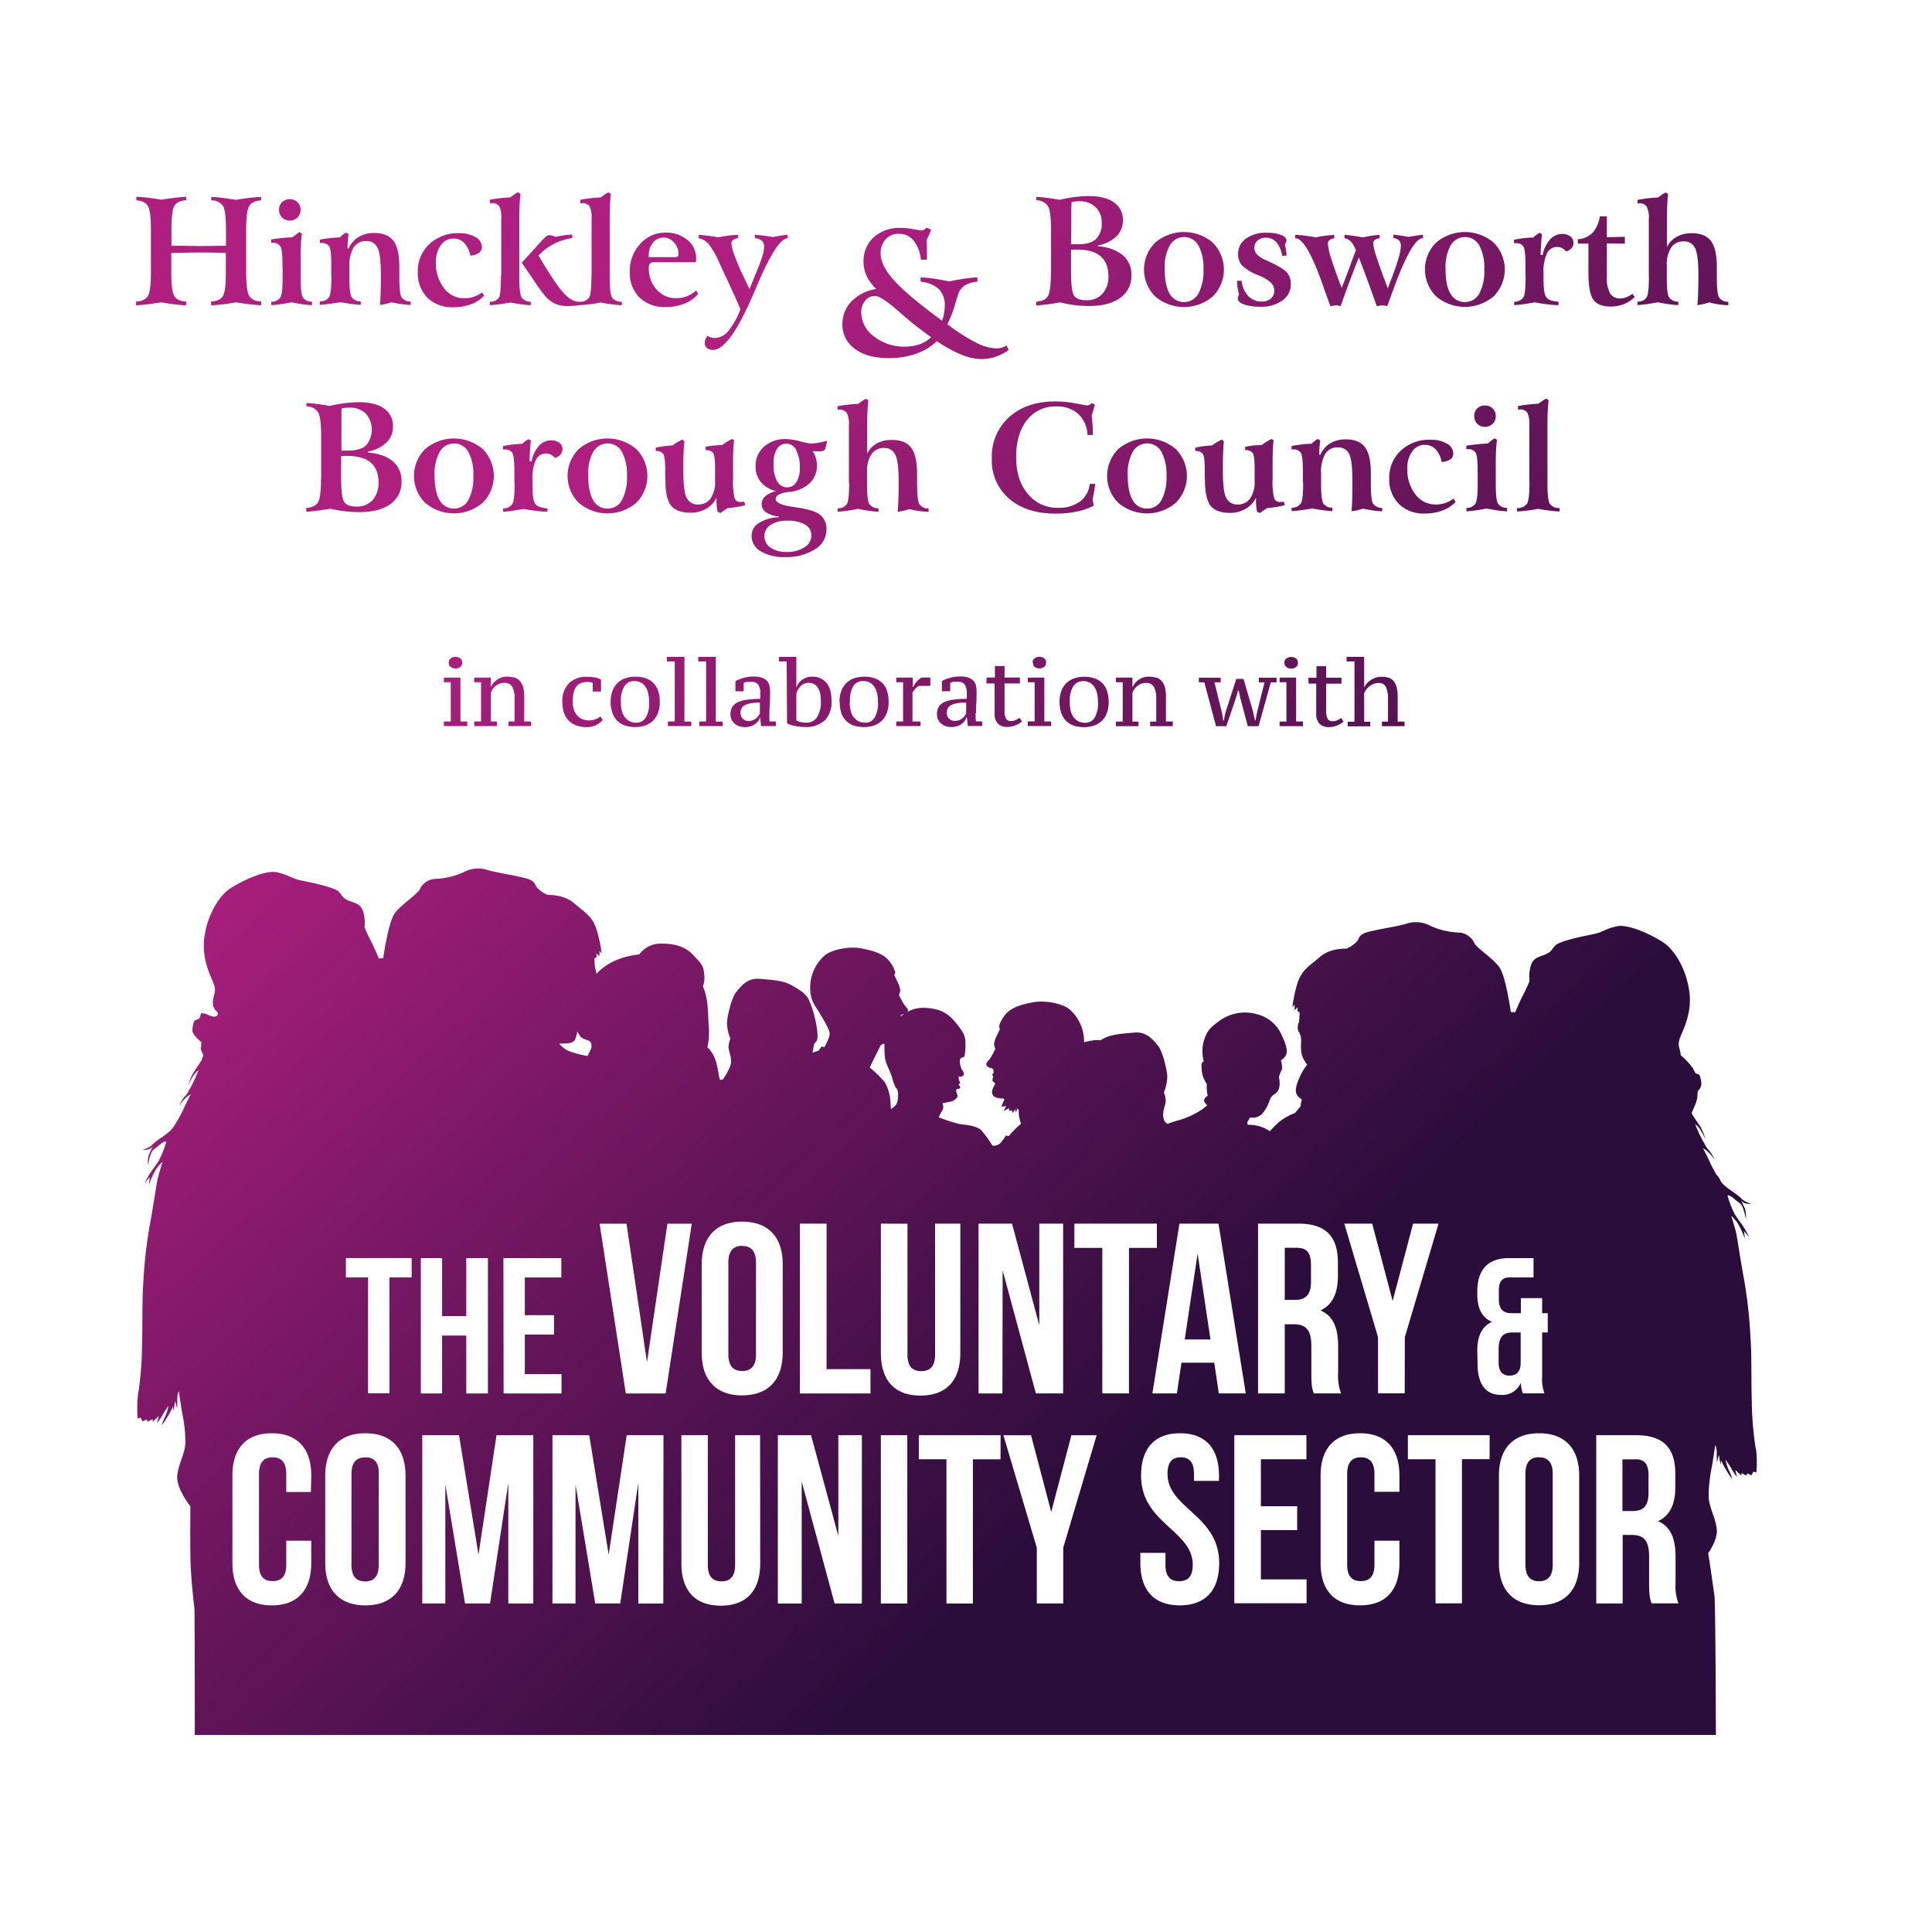 <svg xmlns="http://www.w3.org/2000/svg" xmlns:xlink="http://www.w3.org/1999/xlink" viewBox="0 0 566.93 566.93"><defs><style>.cls-1{isolation:isolate;}.cls-2{mix-blend-mode:multiply;}.cls-3{fill:url(#linear-gradient);}</style><linearGradient id="linear-gradient" x1="52.27" y1="44.86" x2="445.89" y2="468.92" gradientUnits="userSpaceOnUse"><stop offset="0.26" stop-color="#af1f80"/><stop offset="0.81" stop-color="#2b0d3c"/></linearGradient></defs><title>HBBC_VCS LOGO</title><g class="cls-1"><g id="Layer_1" data-name="Layer 1"><g class="cls-2"><path class="cls-3" d="M137.12,213.06h-6.85v-1.35h2V200.2h-2v-1.36h4.84v12.87h2Zm-5.45-18.6a1.54,1.54,0,0,1,.56-1.25,2.47,2.47,0,0,1,2.87,0,1.58,1.58,0,0,1,.53,1.25,1.56,1.56,0,0,1-.53,1.24,2.47,2.47,0,0,1-2.87,0A1.52,1.52,0,0,1,131.67,194.46Zm24.19,18.6h-6.64v-1.35H151v-6.8a7,7,0,0,0-.65-3.33,2.47,2.47,0,0,0-2.38-1.19,4,4,0,0,0-1.4.24,4.27,4.27,0,0,0-1.14.65,4.59,4.59,0,0,0-1.42,2.09v8.34h1.79v1.35h-6.64v-1.35h2V200.2h-2v-1.36H144v2.82h0a5.67,5.67,0,0,1,1.83-2.19,4.71,4.71,0,0,1,2.91-.9,8.44,8.44,0,0,1,2.17.26,3.29,3.29,0,0,1,1.58.93,4.51,4.51,0,0,1,1,1.82,10.2,10.2,0,0,1,.34,2.9v7.23h2Zm21-1.81a5.4,5.4,0,0,1-1.8,1.45,6.14,6.14,0,0,1-2.92.66,8.49,8.49,0,0,1-3.12-.53,6,6,0,0,1-2.24-1.49,6.08,6.08,0,0,1-1.33-2.33,10.29,10.29,0,0,1-.43-3,7.43,7.43,0,0,1,1.91-5.5,7.05,7.05,0,0,1,5.19-1.9,13.8,13.8,0,0,1,2.46.19,7.11,7.11,0,0,1,1.79.6v3.52h-2.44v-2.55a3.63,3.63,0,0,0-1.63-.24,5.07,5.07,0,0,0-1.82.3,3.05,3.05,0,0,0-1.34,1,4.55,4.55,0,0,0-.81,1.8,12.16,12.16,0,0,0-.28,2.78,7,7,0,0,0,.3,2.06,5.09,5.09,0,0,0,.9,1.73,4.29,4.29,0,0,0,1.51,1.17,4.88,4.88,0,0,0,2.13.43,4.36,4.36,0,0,0,1.15-.14,8.63,8.63,0,0,0,.89-.28,3.92,3.92,0,0,0,.68-.34,5.81,5.81,0,0,0,.57-.4Zm2.33-5.28a9.13,9.13,0,0,1,.51-3.17,6.31,6.31,0,0,1,1.45-2.32,6.13,6.13,0,0,1,2.27-1.42,8.67,8.67,0,0,1,3-.49,9,9,0,0,1,3.25.53,5.65,5.65,0,0,1,2.23,1.49,6.08,6.08,0,0,1,1.29,2.33,10.36,10.36,0,0,1,.42,3.05,9.21,9.21,0,0,1-.5,3.15,6.21,6.21,0,0,1-1.44,2.3,6,6,0,0,1-2.27,1.43,9.77,9.77,0,0,1-6.17,0,6.07,6.07,0,0,1-2.25-1.49,6.17,6.17,0,0,1-1.32-2.32A9.86,9.86,0,0,1,179.18,206Zm3,0a11.45,11.45,0,0,0,.24,2.41,5.38,5.38,0,0,0,.81,1.92,4.07,4.07,0,0,0,1.44,1.29,4.54,4.54,0,0,0,2.16.47,3.12,3.12,0,0,0,2.63-1.46,8.16,8.16,0,0,0,1-4.63,11.64,11.64,0,0,0-.24-2.43,5.7,5.7,0,0,0-.78-1.95,3.68,3.68,0,0,0-1.35-1.28,4.12,4.12,0,0,0-2-.46,3.33,3.33,0,0,0-2.85,1.46A8,8,0,0,0,182.21,206Zm20.66,7.09H196v-1.35h2V194.1h-2.31v-1.35h5.15v19h2Zm9.18,0H205.2v-1.35h2V194.1H204.9v-1.35h5.15v19h2Zm13.73-3.76q0,.62,0,1.26c0,.42.05.81.08,1.15h1.82v1.35h-4.33l-.28-2.57H223a3.29,3.29,0,0,1-.5,1.06,4.22,4.22,0,0,1-.92.92,4.78,4.78,0,0,1-1.32.65,5.5,5.5,0,0,1-1.68.24,5.12,5.12,0,0,1-1.69-.27,4.1,4.1,0,0,1-1.34-.76,3.32,3.32,0,0,1-.88-1.18,3.7,3.7,0,0,1-.31-1.55,4,4,0,0,1,.55-2.2,3.8,3.8,0,0,1,1.64-1.37,9.5,9.5,0,0,1,2.71-.71,31.22,31.22,0,0,1,3.79-.25,5.73,5.73,0,0,0,.06-.81v-.77a4.65,4.65,0,0,0-.57-2.53,2.25,2.25,0,0,0-2-.87c-.36,0-.75,0-1.17,0a3.33,3.33,0,0,0-1.14.32v2.45h-2.43v-3a13.38,13.38,0,0,1,2.31-.92,10.8,10.8,0,0,1,3.13-.41,6.35,6.35,0,0,1,2.49.4,3.49,3.49,0,0,1,1.45,1,3.27,3.27,0,0,1,.65,1.43,8.53,8.53,0,0,1,.15,1.58c0,1.14,0,2.23-.07,3.27S225.78,208.32,225.78,209.3Zm-6,2.25a3,3,0,0,0,1.16-.21,3.21,3.21,0,0,0,.91-.51,4,4,0,0,0,.68-.69,5.23,5.23,0,0,0,.47-.73v-3.23a14.59,14.59,0,0,0-2.85.23,5.65,5.65,0,0,0-1.72.61,2.12,2.12,0,0,0-.86.91,2.84,2.84,0,0,0-.23,1.12,2.25,2.25,0,0,0,2.44,2.5Zm11.08-17.45h-2.25v-1.35h5.09v8.88h.08a4.41,4.41,0,0,1,1.73-2.24,4.74,4.74,0,0,1,2.73-.82,5.26,5.26,0,0,1,4.23,1.74Q244,202,244,205.7a7.49,7.49,0,0,1-2,5.7,8.16,8.16,0,0,1-5.83,1.93,13,13,0,0,1-1.52-.09c-.52-.06-1-.15-1.49-.24a13.21,13.21,0,0,1-1.29-.34,4.36,4.36,0,0,1-.91-.41Zm6.5,6.29a3.17,3.17,0,0,0-2.35.88,5.53,5.53,0,0,0-1.31,2.26v7.88a4.78,4.78,0,0,0,1.31.47,7.37,7.37,0,0,0,1.67.18,3.56,3.56,0,0,0,3.11-1.62,8.43,8.43,0,0,0,1.11-4.74,10.69,10.69,0,0,0-.19-2.09,5,5,0,0,0-.62-1.69,3.31,3.31,0,0,0-1.1-1.13A3.05,3.05,0,0,0,237.38,200.39Zm9,5.58a9.13,9.13,0,0,1,.51-3.17,6.59,6.59,0,0,1,1.45-2.32,6.21,6.21,0,0,1,2.27-1.42,8.71,8.71,0,0,1,3-.49,9.09,9.09,0,0,1,3.26.53,5.72,5.72,0,0,1,2.23,1.49,6.06,6.06,0,0,1,1.28,2.33,10.36,10.36,0,0,1,.42,3.05,9,9,0,0,1-.5,3.15,6.19,6.19,0,0,1-1.43,2.3,6.1,6.1,0,0,1-2.27,1.43,9.8,9.8,0,0,1-6.18,0,5.84,5.84,0,0,1-3.57-3.81A10.17,10.17,0,0,1,246.42,206Zm3,0a11.43,11.43,0,0,0,.25,2.41,5.37,5.37,0,0,0,.8,1.92,4.07,4.07,0,0,0,1.44,1.29,4.6,4.6,0,0,0,2.16.47,3.13,3.13,0,0,0,2.64-1.46,8.24,8.24,0,0,0,1-4.63,11.64,11.64,0,0,0-.24-2.43,6.13,6.13,0,0,0-.78-1.95,3.7,3.7,0,0,0-1.36-1.28,4.08,4.08,0,0,0-2-.46,3.34,3.34,0,0,0-2.86,1.46A8.09,8.09,0,0,0,249.45,206Zm20.29-4.69a3.78,3.78,0,0,0-1,.76,6.61,6.61,0,0,0-.87,1.25v8.42h2.36v1.35H263v-1.35h2V200.2h-2v-1.36h4.84v2.74H268A6.89,6.89,0,0,1,269,200a8,8,0,0,1,1.4-1.18H273v2.44Zm16.66,8c0,.41,0,.83,0,1.26s.05.81.08,1.15h1.82v1.35H284l-.28-2.57h-.13a3.29,3.29,0,0,1-.5,1.06,4.22,4.22,0,0,1-.92.92,4.78,4.78,0,0,1-1.32.65,5.5,5.5,0,0,1-1.68.24,5.12,5.12,0,0,1-1.69-.27,4.1,4.1,0,0,1-1.34-.76,3.32,3.32,0,0,1-.88-1.18,3.7,3.7,0,0,1-.31-1.55,4,4,0,0,1,.55-2.2,3.8,3.8,0,0,1,1.64-1.37,9.59,9.59,0,0,1,2.71-.71,31.22,31.22,0,0,1,3.79-.25,5.73,5.73,0,0,0,.06-.81v-.77a4.65,4.65,0,0,0-.57-2.53,2.25,2.25,0,0,0-2-.87c-.36,0-.75,0-1.17,0a3.22,3.22,0,0,0-1.13.32v2.45h-2.44v-3a13.38,13.38,0,0,1,2.31-.92,10.85,10.85,0,0,1,3.13-.41,6.44,6.44,0,0,1,2.5.4,3.52,3.52,0,0,1,1.44,1,3.27,3.27,0,0,1,.65,1.43,8.53,8.53,0,0,1,.15,1.58c0,1.14,0,2.23-.07,3.27S286.4,208.32,286.4,209.3Zm-6,2.25a3.13,3.13,0,0,0,1.17-.21,3.29,3.29,0,0,0,.9-.51,4,4,0,0,0,.68-.69,5.23,5.23,0,0,0,.47-.73v-3.23a14.59,14.59,0,0,0-2.85.23,5.75,5.75,0,0,0-1.72.61,2.12,2.12,0,0,0-.86.91,2.84,2.84,0,0,0-.23,1.12,2.25,2.25,0,0,0,2.44,2.5Zm9.23-12.71h2.42v-3.38h2.84v3.38h4.5v1.74h-4.5v7.91a4.89,4.89,0,0,0,.43,2.41,1.53,1.53,0,0,0,1.41.7,3.26,3.26,0,0,0,1.45-.3,8,8,0,0,0,1.12-.65l.68,1.06a4.58,4.58,0,0,1-.66.53,6.16,6.16,0,0,1-1,.52,6.87,6.87,0,0,1-1.21.41,5.65,5.65,0,0,1-1.37.16,3.82,3.82,0,0,1-2.77-.93,4.2,4.2,0,0,1-1-3.1v-8.72h-2.42Zm18.94,14.22h-6.86v-1.35h2V200.2h-2v-1.36h4.85v12.87h2Zm-5.45-18.6a1.54,1.54,0,0,1,.56-1.25,2.47,2.47,0,0,1,2.87,0,1.58,1.58,0,0,1,.53,1.25,1.56,1.56,0,0,1-.53,1.24,2.47,2.47,0,0,1-2.87,0A1.52,1.52,0,0,1,303.13,194.46ZM310.91,206a9.13,9.13,0,0,1,.51-3.17,6.43,6.43,0,0,1,1.44-2.32,6.25,6.25,0,0,1,2.28-1.42,8.67,8.67,0,0,1,3-.49,9,9,0,0,1,3.25.53,5.65,5.65,0,0,1,2.23,1.49,6.08,6.08,0,0,1,1.29,2.33,10.36,10.36,0,0,1,.42,3.05,9.21,9.21,0,0,1-.5,3.15,6.34,6.34,0,0,1-1.44,2.3,6.1,6.1,0,0,1-2.27,1.43,9.77,9.77,0,0,1-6.17,0,6.07,6.07,0,0,1-2.25-1.49,6.17,6.17,0,0,1-1.32-2.32A9.86,9.86,0,0,1,310.91,206Zm3,0a11.45,11.45,0,0,0,.24,2.41,5.55,5.55,0,0,0,.8,1.92,4.25,4.25,0,0,0,1.44,1.29,4.61,4.61,0,0,0,2.17.47,3.12,3.12,0,0,0,2.63-1.46,8.16,8.16,0,0,0,1-4.63,11.64,11.64,0,0,0-.24-2.43,5.9,5.9,0,0,0-.78-1.95,3.63,3.63,0,0,0-1.36-1.28,4.05,4.05,0,0,0-2-.46,3.31,3.31,0,0,0-2.85,1.46A8,8,0,0,0,313.94,206Zm30.22,7.09h-6.63v-1.35h1.79v-6.8a6.92,6.92,0,0,0-.66-3.33,2.46,2.46,0,0,0-2.38-1.19,3.9,3.9,0,0,0-1.39.24,4,4,0,0,0-1.14.65,4.64,4.64,0,0,0-.87.95,4.28,4.28,0,0,0-.55,1.14v8.34h1.78v1.35h-6.63v-1.35h2V200.2h-2v-1.36h4.85v2.82h0a5.85,5.85,0,0,1,1.83-2.19,4.75,4.75,0,0,1,2.91-.9,8.33,8.33,0,0,1,2.17.26,3.36,3.36,0,0,1,1.59.93,4.63,4.63,0,0,1,1,1.82,10.2,10.2,0,0,1,.34,2.9v7.23h2Zm12.7,0-3.43-12.86H351.8v-1.36h6.39v1.36h-1.81l2.24,9.13.33,2.08h.16l.41-2.11,3.25-10.1h2.14l2.76,9.5.6,2.71h.13l.52-2.65,2.14-8.56h-1.68v-1.36h5.22v1.36h-1.7l-3.58,12.86h-3.17L364,205a1.76,1.76,0,0,1-.1-.4c0-.24-.1-.52-.17-.82l-.27-1.17h-.17c-.12.45-.23.84-.32,1.17s-.17.57-.25.81a2.26,2.26,0,0,0-.1.41l-2.77,8.09Zm25.52,0h-6.86v-1.35h2V200.2h-2v-1.36h4.85v12.87h2Zm-5.45-18.6a1.54,1.54,0,0,1,.56-1.25,2.47,2.47,0,0,1,2.87,0,1.58,1.58,0,0,1,.53,1.25,1.56,1.56,0,0,1-.53,1.24,2.47,2.47,0,0,1-2.87,0A1.52,1.52,0,0,1,376.93,194.46Zm7,4.38h2.41v-3.38h2.84v3.38h4.5v1.74h-4.5v7.91a5,5,0,0,0,.43,2.41,1.53,1.53,0,0,0,1.41.7,3.23,3.23,0,0,0,1.45-.3,8.78,8.78,0,0,0,1.13-.65l.67,1.06a4.58,4.58,0,0,1-.66.53,6.16,6.16,0,0,1-1,.52,6.6,6.6,0,0,1-1.21.41,5.65,5.65,0,0,1-1.37.16,3.83,3.83,0,0,1-2.77-.93,4.2,4.2,0,0,1-1-3.1v-8.72H384Zm28.24,14.22h-6.63v-1.35h1.79v-6.66a8,8,0,0,0-.6-3.46,2.15,2.15,0,0,0-2.11-1.2,4.23,4.23,0,0,0-1.52.27,4.54,4.54,0,0,0-1.24.7,5,5,0,0,0-.94,1,4.41,4.41,0,0,0-.58,1.05v8.34h1.79v1.35h-6.64v-1.35h2V194.1h-2.31v-1.35h5.15v9h0a5.51,5.51,0,0,1,2-2.24,5.61,5.61,0,0,1,3.21-.91,6.81,6.81,0,0,1,1.92.26,3,3,0,0,1,1.46.93,4.73,4.73,0,0,1,.93,1.82,11.07,11.07,0,0,1,.32,2.9v7.23h2Zm-305,214.58c-2.47,0-4,1.34-4,4.86v26.66c0,3.53,1.55,4.87,4,4.87s4-1.34,4-4.87V432.5C111.23,429,109.68,427.64,107.21,427.64Zm372.69.56h-3.74v15.17h3c2.89,0,4.65-1.27,4.65-5.22v-4.87C483.85,429.75,482.65,428.2,479.9,428.2Zm35.4-3a96.89,96.89,0,0,1-1.19-14.36c-.19-6.86,0-13.62-.37-18.29a135.36,135.36,0,0,0-2-17.74c-1.65-9.14-1.83-11.8-2.47-14.08s-1.19-4-1.19-4a11,11,0,0,1,1.92,2.2,25.57,25.57,0,0,1,2.1,4.57l-.27-2.28,1.55,1.82s-1-2-1.73-3.11-1.37-1.82-2.47-3.56a29.23,29.23,0,0,1-2.2-5.58s.46-.37,1.92.91,2,1.28,2.56,2.56a19.42,19.42,0,0,1,.92,3.48,8.36,8.36,0,0,0-.28-3.11c-.45-1-1.09-2.29-1.09-2.29a4.63,4.63,0,0,0,1.19.74,8.42,8.42,0,0,0,1.82.18,11.3,11.3,0,0,1-2.56-1.19,17.1,17.1,0,0,0-2-1.74c-1.33-1-3.32-2.12-4.44-3.69a5.66,5.66,0,0,0-.81-1.48,2.59,2.59,0,0,0-.35-.31,39.51,39.51,0,0,1-2.08-3.94c-.82-1.83-2-4-2-4a6.58,6.58,0,0,1,1.64,1.19,11.57,11.57,0,0,1,1.83,2.28,11,11,0,0,0-1.73-2.92c-.83-.73-.92-1.37-1.74-2.65a45.23,45.23,0,0,1-2.29-5,6.92,6.92,0,0,1,1.74,2,21.56,21.56,0,0,1,1.28,2.47,15,15,0,0,0-1.46-3.66c-.83-1.19-2.38-3.57-2.38-3.57l-.19-.53c.66-1.62,1.61-3.29,1.68-4.91,0-.42.06-.92.09-1.45a3.45,3.45,0,0,0,1.07-1.89c0-1.28-.46-3-.73-3a4.26,4.26,0,0,1-1.09-.48,9.65,9.65,0,0,0-.59-1.15l-.15-.47h-.17c-.14-.2-.25-.4-.41-.6a19.55,19.55,0,0,0-2.9-2.92c-.19-2.16-.91-2.44-.45-4.44s4-7.32,2.92-14.55-4.75-12-7-13.71-10.51-6.13-14.45-5.13-3.56,1.65-7.22,2.38-9.42,2-10.61,3.2-1,1.83-3,2.66-3.29.91-4.11,3a11,11,0,0,0-.46,4.76,38.08,38.08,0,0,1-1.83,4c-1.19,2.29-2.38,5.22-2.38,5.22l-1.28-.1s-1.46-10.51-3.38-13.16-6.68-5.67-7.32-7.05a5.3,5.3,0,0,0-4.57-3.11,22.07,22.07,0,0,1-8.23-1.92,9,9,0,0,0-6.68-.82c-2,.73-7.31,1.55-9.23,2s-4.58.73-5.22,2.47-3.65,3-3.65,3-4.67-.27-7.69,2.38-5.48,3.84-6.67,7.86a41.06,41.06,0,0,0-1.47,6.95l.65-.82v1.65l.91-.83-.09,1.1.64.37a19.19,19.19,0,0,1-.18,2.92,3.4,3.4,0,0,0-.19,2.56,4.45,4.45,0,0,1,.83,2.75c0,1.55-.37,3.75.91,5.85.33.54.62.95.88,1.31a14.2,14.2,0,0,0-2,3.21c-1.07,2.19-1.66,4.22-1.15,5.35A3.72,3.72,0,0,0,382,322.6a11.18,11.18,0,0,0-.34,2c-.51.65-1.06,1.32-1.63,2a16.09,16.09,0,0,0-5,2.91,33.85,33.85,0,0,0-2.4,2.43,10.82,10.82,0,0,0-6.43-1.87l-.06-.07a1.73,1.73,0,0,1-.13-.71,9.05,9.05,0,0,0,.58-1c.06-.12.09-.21.14-.31a5.31,5.31,0,0,1,1,0,4.05,4.05,0,0,0,2.51-1,11,11,0,0,0,2.29-4c.72-2,1.25-1.35,2.34-2.75s.43-4.15.43-4.15a8.41,8.41,0,0,1,.79-2.09c.4-.54-.21-2.86-.21-2.86a3.78,3.78,0,0,0,1.53-1.66c.5-1.13-.09-3.16-1.15-5.35a10.73,10.73,0,0,0-7.26-6.47,12.75,12.75,0,0,0-11.48,2.15c-2.51,1.83-3.34,2.71-4.28,5.68a11.58,11.58,0,0,0,0,6s-.51.27-.63.57a10.6,10.6,0,0,0,.25,3.36,8.78,8.78,0,0,0,1.28,2.66,11.88,11.88,0,0,0,.25,3.51,1.77,1.77,0,0,0-1,1.09c-.22.52.28,1.1.85,1.66a11.82,11.82,0,0,1-2.36,1.76,23.9,23.9,0,0,1-6.26,2.71c-.85.23-1.94.57-3.07,1-.23-.19-.45-.37-.7-.55a5.87,5.87,0,0,1-.51-1.66c-.18-1.83.73-3.38.73-4.57a7.45,7.45,0,0,0-.54-2.47,12.48,12.48,0,0,0,1-4.85c-.18-2.1-1.37-7.22-2.74-8.87s-3.29-4.11-6.68-3.84-7,.46-9.42,1.83l-.79.46a8.23,8.23,0,0,0-1.71-.05,28.57,28.57,0,0,0-3.08.6c0-.21,0-.41,0-.64a12.54,12.54,0,0,0-4.11-8.88c-1.92-1.73-7-2.92-10.88-2.19s-6.59,1.65-8.14,3.66a9.15,9.15,0,0,0-1.83,3.38l.27.82s-.64,1.38-1.1,2.29a8.94,8.94,0,0,0-.64,2.2l.37,1.37a29,29,0,0,1-1.37,2.56c-.64,1-1.46,1.46-1.19,2.19s1.46.83,1.46.83l.55.36.09,1-.45.55.36.64a1.76,1.76,0,0,0-.27,1c0,.64,1.09.55.64,1.37s-1.1,1.92-.55,2.93,2.23,1.07,3.21,1.09a1.74,1.74,0,0,0,.18.33l-.89,2,1.46-.08-.78,1.45,1.6-.88V326l.83-.23.16.85.88-1.17,0,1.08.66-1.36.33.66c0,.42,0,.83,0,1a9.21,9.21,0,0,0,.47,2.33,2.29,2.29,0,0,1,.14.64,28.67,28.67,0,0,0-3.53,3.54l-.9-.09a21.37,21.37,0,0,1-1.62,2.25,3,3,0,0,1-2.31.67,30.62,30.62,0,0,0-3.39-4.63c-1.09-.9-3.29-1.4-5.31-1.56s-7.05-2.1-7.05-2.1a14.56,14.56,0,0,1,1.09-2.12c.54-.78,0-2,0-2s1.12-.26,2-.42a3.51,3.51,0,0,0,2.26-1.23c.47-.69-.3-1.41-.22-2.13s1-.32,1.16-.7-.48-1-.48-1l.49-.55-.4-.89-.09-.93s1,.19,1.42-.36-.11-1.14-.48-1.75a6,6,0,0,1-.55-2.46c-.11-1.07,1.3-1.18,1.3-1.18a14.79,14.79,0,0,0,.34-3.59c0-2.37-.21-3.22-2.71-6.31s-4.81-4.27-9-4.5a9.64,9.64,0,0,0-5.35,1.18c0-.06.11-.1.13-.17.28-.73-.55-1.19-1.19-2.19a28.58,28.58,0,0,1-1.37-2.57l.37-1.37a8.35,8.35,0,0,0-.64-2.19c-.46-.92-1.1-2.29-1.1-2.29l.28-.82a9.35,9.35,0,0,0-1.83-3.38c-1.56-2-4.3-2.93-8.14-3.66s-9,.45-10.89,2.19a12.53,12.53,0,0,0-4.11,8.87c-.18,4.21,1.55,5.86,2.56,7.59s2.83,4.58,3.11,6-1.56,4.39-1.56,4.39l-.73-.28-1,1.28-1.74.55a9.94,9.94,0,0,0,.37-1.92c0-.64.54-1,.91-1.64s.27-2.29-.09-4.39a32.72,32.72,0,0,0-2.11-7.32c-1-2.2-2.92-3.2-5.3-4.57s-6-1.56-9.42-1.83-5.3,2.19-6.68,3.84-2.56,6.77-2.74,8.87a12.41,12.41,0,0,0,1,4.85,7.34,7.34,0,0,0-.55,2.47c0,1.19.91,2.74.73,4.57s-2.38,4.94-2.38,4.94l-.88.14c-.31-1.18-.46-2.55-.94-4.61a10.19,10.19,0,0,0-2.72-5,20.9,20.9,0,0,0,.44-5.38c-.36-4,0-8.53-1.77-12.46a7.13,7.13,0,0,0,.37-3.59c-.23-2.79-.95-3.11-3.19-5.59s-5.59-3.44-9.35-3.36a7.62,7.62,0,0,0-6.48,3.15c-5,.54-9.41,2.3-12.61,5.71a5.84,5.84,0,0,0-.36-1.61,18.31,18.31,0,0,1-.19-2.93l.64-.36-.09-1.1.92.82V279l.64.82a40.85,40.85,0,0,0-1.47-6.95c-1.18-4-3.65-5.21-6.67-7.86s-7.68-2.38-7.68-2.38-3-1.28-3.66-3-3.29-2-5.21-2.47-7.23-1.28-9.24-2a9,9,0,0,0-6.68.82,22.07,22.07,0,0,1-8.23,1.92,5.31,5.31,0,0,0-4.57,3.11c-.64,1.37-5.4,4.39-7.32,7s-3.38,13.17-3.38,13.17l-1.28.09s-1.19-2.92-2.38-5.21a39.19,39.19,0,0,1-1.83-4,11,11,0,0,0-.45-4.76c-.83-2.1-2.11-2.19-4.12-3s-1.83-1.46-3-2.65-7-2.47-10.61-3.2S85.41,257,81.48,256,69.32,259.38,67,261.11s-5.94,6.5-7,13.72,2.47,12.53,2.93,14.54-.28,2.29-.46,4.48,1.09,2.66,1.46,3.39-.91,1.09-.91,1.09a4.77,4.77,0,0,1-2-.54,4.16,4.16,0,0,0-2-.46l-.45,1.46a6.47,6.47,0,0,1-1.38.64c-.27,0-.73,1.74-.73,3s2.65,3.38,2.65,3.38l-.18,2.11.73,1.74-.55,1.55s-1.55,2.38-2.37,3.57a14.63,14.63,0,0,0-1.47,3.65A22,22,0,0,1,56.51,316a7.06,7.06,0,0,1,1.74-2A43.39,43.39,0,0,1,56,319c-.82,1.28-.91,1.92-1.73,2.66a10.81,10.81,0,0,0-1.74,2.92,11.57,11.57,0,0,1,1.83-2.28A6.58,6.58,0,0,1,56,321.11s-1.18,2.19-2,4a41,41,0,0,1-3.11,5.58c-1.09,1.64-3.2,2.83-4.57,3.84a17.1,17.1,0,0,0-2,1.74,11.11,11.11,0,0,1-2.56,1.19,8.11,8.11,0,0,0,1.83-.19,4.43,4.43,0,0,0,1.19-.73s-.64,1.28-1.1,2.29a8.35,8.35,0,0,0-.28,3.11,19.42,19.42,0,0,1,.92-3.48c.55-1.28,1.1-1.28,2.56-2.56s1.92-.91,1.92-.91a29.67,29.67,0,0,1-2.19,5.58c-1.1,1.73-1.74,2.46-2.47,3.56s-1.74,3.11-1.74,3.11l1.55-1.83-.27,2.29a26.35,26.35,0,0,1,2.1-4.57,11,11,0,0,1,1.92-2.2s-.55,1.74-1.19,4-.82,4.93-2.47,14.08a135.18,135.18,0,0,0-2,17.74c-.36,4.66-.18,11.43-.36,18.29a99.84,99.84,0,0,1-1.19,14.36,34.45,34.45,0,0,0-.09,6.86l.82-.28.64,1.1,1.19-.55.27.64,1.47-.73v.73l1.83-1.64-.55,2.1a16.16,16.16,0,0,0,1.55-2.29,31.71,31.71,0,0,1,1.83-2.83,13.63,13.63,0,0,1-1,3.2,13.41,13.41,0,0,0-1,2.56,24.92,24.92,0,0,0,2.19-3.38,21.55,21.55,0,0,0,1.1-2.11l.18,1.28.46-2.92.64,2.19v-2.92a5.32,5.32,0,0,1,.46-2.2s.55,4,1,6.49a43.58,43.58,0,0,1,.92,8.42c0,3.29-1.92,6-2.38,9.78S55.87,442,55.87,442s-.09,7.86,0,14.45.92,13,1.19,15.73c.08.8.11,35.61.1,36.93H503.51c0-2.43-.1-38.59-.42-40.85-.62-4.38-1.26-9-1.84-12.45,1.24-1.89,2.81-4.8,2.52-7.12-.46-3.74-2.38-6.49-2.38-9.78a43.67,43.67,0,0,1,.92-8.42c.46-2.46,1-6.49,1-6.49a5.37,5.37,0,0,1,.46,2.2v2.92l.64-2.19.46,2.93.18-1.29a19.57,19.57,0,0,0,1.1,2.11,26.12,26.12,0,0,0,2.19,3.38,13.41,13.41,0,0,0-1-2.56,13.63,13.63,0,0,1-1-3.2,32.53,32.53,0,0,1,1.83,2.84,16,16,0,0,0,1.56,2.28l-.55-2.1L511,433v-.73l1.46.73.27-.64,1.19.55.64-1.09.83.27A35.26,35.26,0,0,0,515.3,425.2Zm-424,12.59H84V432.5c0-3.52-1.55-4.86-4-4.86s-4,1.34-4,4.86v26.66c0,3.53,1.55,4.8,4,4.8s4-1.27,4-4.8v-7.05h7.33v6.56c0,7.9-4,12.41-11.57,12.41s-11.56-4.51-11.56-12.41V433c0-7.9,4-12.42,11.56-12.42S91.34,425.1,91.34,433ZM119,458.67c0,7.9-4.16,12.41-11.78,12.41s-11.78-4.51-11.78-12.41V433c0-7.9,4.16-12.42,11.78-12.42S119,425.1,119,433Zm1.8-83.83h-6.52v34H108v-34H101.5v-5.67h19.29Zm312.7,21.39c0-4,1.25-7,4.32-8.34-2.95-1.24-4.32-3.91-4.32-8.17V379c0-6.36,3.07-9.82,9.31-9.82H450v5.67h-7c-2,0-3.18,1-3.18,3.86v2.44c0,3.18,1.42,4.2,3.75,4.2h2.72v-4.42h6.24v4.42h1.65V391h-1.65v13.05a11.74,11.74,0,0,0,.68,4.82h-6.35a9.69,9.69,0,0,1-.57-3.12,5.89,5.89,0,0,1-5.78,3.58c-4.6,0-6.93-3.24-6.93-9.08Zm-87.4-37.16h11.46l8,49.81h-7.9l-1.35-9h-9.61l-1.35,9h-7.19ZM264.29,298l.55-.37a3.15,3.15,0,0,0,.43-.08c-.34.23-.68.49-1,.76Zm2,61.1V397.5c0,3.56,1.56,4.84,4.05,4.84s4.06-1.28,4.06-4.84V359.07h7.4V397c0,8-4,12.52-11.67,12.52S258.49,405,258.49,397V359.07Zm-8.06-52a1.25,1.25,0,0,1,1.32-.78,29.22,29.22,0,0,0,.1,3.68c.09,2,1.57,4.16,2.11,6.16a18.59,18.59,0,0,0,1.12,3.12s.81,0,.63,2.85c-.14,2.28-1.09,2.54-2.09,3.35,0-.48-.05-1-.09-1.46a13.86,13.86,0,0,0-1.64-6.4,37.8,37.8,0,0,0-4.48-4.39S257.52,308.49,258.26,307.11Zm-91.91-.91s1.83-.09,2.37-1a10,10,0,0,0,.73-2.6,6,6,0,0,0,1,1.66c.88,1,2.87.78,3.07,2s.09,1.27-.88,3.21l-.21.41a30.35,30.35,0,0,1-5.64-1.52,7.43,7.43,0,0,1-2.65-2.1Zm-18.6,63h17v5.67H154v11.07h8.57v5.67H154v11.63h10.78v5.67h-17Zm-24.23,0h6.24v17h7.09v-17h6.36v39.71h-6.36v-17h-7.09v17h-6.24Zm33,101.35h-7.33V435.11l-5.36,35.41h-7.34l-5.78-34.91v34.91h-6.77V421.15h10.79l5.71,35.05,5.29-35.05H156.5Zm38.15,0h-7.33V435.11L182,470.52h-7.34l-5.78-34.91v34.91h-6.77V421.15h10.79l5.71,35.05,5.29-35.05h10.79Zm-11-61.64-7.69-49.81h7.9l6,40.63,6-40.63H203l-7.68,49.81Zm39.44,49.86c0,7.9-3.95,12.41-11.57,12.41s-11.56-4.51-11.56-12.41V421.15h7.76v38.08c0,3.53,1.55,4.8,4,4.8s4-1.27,4-4.8V421.15h7.33Zm-5.29-49.29c-7.68,0-11.88-4.55-11.88-12.52V371c0-8,4.2-12.52,11.88-12.52s11.89,4.55,11.89,12.52v25.91C229.67,404.9,225.47,409.45,217.78,409.45Zm35.12,61.07h-8l-9.66-35.76v35.76h-7V421.15H238l8,29.55V421.15h6.91Zm2.53-61.64H234.72V359.07h7.83v42.7h12.88Zm10.8,61.64h-7.76V421.15h7.76Zm27.36-42.32h-8.11v42.32h-7.76V428.2h-8.11v-7.05h24Zm.55-19.32h-7V359.07h9.82l8,29.82V359.07h7v49.81h-8l-9.75-36.08ZM312,454.16v16.36h-7.76V454.16l-9.8-33h8.11l5.92,22.5,5.92-22.5h7.41Zm19.29-45.28h-7.83v-42.7h-8.19v-7.11h24.2v7.11h-8.18Zm14.91,62.2c-7.62,0-11.57-4.51-11.57-12.41v-3H342v3.52c0,3.53,1.55,4.8,4,4.8s4-1.27,4-4.8C350,449,334.84,447.1,334.84,433c0-7.9,3.88-12.42,11.43-12.42S357.7,425.1,357.7,433v1.55h-7.34V432.5c0-3.52-1.41-4.86-3.88-4.86s-3.88,1.34-3.88,4.86c0,10.16,15.16,12.06,15.16,26.17C357.76,466.57,353.82,471.08,346.2,471.08Zm37.16-42.88H370V442h10.65V449H370v14.46h13.4v7H362.2V421.15h21.16Zm1.44-25.44v-7.82c0-4.63-1.56-6.34-5.12-6.34H377v20.28h-7.83V359.07H381c8.11,0,11.6,3.77,11.6,11.46v3.91c0,5.12-1.64,8.47-5.13,10.1,3.92,1.64,5.2,5.41,5.2,10.61v7.68a14.72,14.72,0,0,0,.85,6.05h-8C385.08,407.6,384.8,406.82,384.8,402.76Zm25.85,35h-7.33V432.5c0-3.52-1.55-4.86-4-4.86s-4,1.34-4,4.86v26.66c0,3.53,1.55,4.8,4,4.8s4-1.27,4-4.8v-7.05h7.33v6.56c0,7.9-3.95,12.41-11.56,12.41s-11.57-4.51-11.57-12.41V433c0-7.9,4-12.42,11.57-12.42s11.56,4.52,11.56,12.42Zm1.55-28.91h-7.83V392.37l-9.89-33.3h8.18l6,22.7,6-22.7h7.47l-9.89,33.3Zm24.9,19.32H429v42.32h-7.76V428.2h-8.11v-7.05h24Zm26.3,30.47c0,7.9-4.16,12.41-11.77,12.41s-11.78-4.51-11.78-12.41V433c0-7.9,4.16-12.42,11.78-12.42S463.4,425.1,463.4,433Zm21.23,11.85c-.42-1.27-.71-2-.71-6.07V456.7c0-4.59-1.55-6.28-5.08-6.28h-2.68v20.1h-7.75V421.15h11.7c8,0,11.5,3.74,11.5,11.35v3.88c0,5.08-1.62,8.4-5.08,10,3.88,1.62,5.15,5.36,5.15,10.51v7.61a14.5,14.5,0,0,0,.85,6Zm-33-42.88c-2.47,0-4,1.34-4,4.86v26.66c0,3.53,1.56,4.87,4,4.87s4-1.34,4-4.87V432.5C455.65,429,454.09,427.64,451.63,427.64Zm-100.2-59.75-3.78,25.19h7.55Zm-133.65-2.28c-2.49,0-4.05,1.36-4.05,4.92v26.9c0,3.55,1.56,4.91,4.05,4.91s4.06-1.36,4.06-4.91v-26.9C221.84,367,220.28,365.61,217.78,365.61Zm163,.57H377v15.3H380c2.92,0,4.7-1.28,4.7-5.26v-4.91C384.73,367.75,383.52,366.18,380.74,366.18ZM443,403.66c1.87,0,3.12-1,3.23-3.46V391h-2.38c-2.84,0-4.09,1.37-4.09,5.05v3.69C439.73,402.59,441,403.66,443,403.66ZM40,57.75q1.63.06,3.45.27c1.22.14,2.52.34,3.91.59,1.69-.28,3.1-.48,4.21-.61s2.14-.21,3.08-.25l0,1c-1.71.11-2.87.66-3.46,1.63s-.88,3.26-.88,6.91v4.84l2.1,0c2.83,0,4.73.07,5.68.07,1.23,0,3.45,0,6.65-.07l1.57,0V67.33q0-5.47-.88-6.91A4.05,4.05,0,0,0,62,58.79v-1c.92,0,1.92.12,3,.25s2.53.33,4.28.61c1.37-.25,2.67-.45,3.88-.59s2.37-.23,3.46-.27l0,1c-1.73.11-2.89.67-3.49,1.66s-.9,3.38-.9,7.13V79.75q0,5.63.91,7.11c.61,1,1.77,1.53,3.48,1.63v1.09q-1.65-.09-3.48-.3c-1.21-.15-2.51-.34-3.88-.56-1.41.25-2.71.45-3.92.59s-2.33.23-3.39.27V88.49c1.7-.1,2.84-.63,3.44-1.59s.88-3.26.88-6.9V74.2l-5.11-.1-3.11,0c-.67,0-1.87,0-3.61.06l-4.17.07V80q0,5.46.89,6.9t3.45,1.59l0,1.09c-1.06,0-2.18-.13-3.38-.27s-2.5-.34-3.91-.59c-1.4.22-2.71.41-3.93.56s-2.37.24-3.45.3V88.49c1.7-.1,2.85-.63,3.44-1.6s.9-3.26.9-6.89V67.26c0-3.59-.3-5.88-.9-6.84S41.7,58.9,40,58.79ZM82.88,78.26v-.79c0-2.82-.2-4.55-.59-5.2a2.49,2.49,0,0,0-2.3-1h-.43v-1c1.12-.18,2.21-.33,3.27-.44s2.07-.17,3-.22L87,68.73c.32-.25.6-.46.84-.61l.75.4c-.13,1-.22,2.12-.28,3.28s-.08,2.6-.08,4.31v5.55c0,3,.22,4.93.68,5.66a3.15,3.15,0,0,0,2.64,1.22l0,1a18.3,18.3,0,0,1-2.35-.2c-.91-.12-2.12-.32-3.65-.62-1.3.25-2.42.44-3.37.57s-1.8.21-2.57.25v-1a3.15,3.15,0,0,0,2.64-1.22c.45-.73.68-2.61.68-5.66v-3.4Zm-1-16.71a3,3,0,0,1,.89-2.23,3.34,3.34,0,0,1,4.53,0,3.24,3.24,0,0,1,0,4.5A3.08,3.08,0,0,1,85,64.7a3,3,0,0,1-2.25-.91A3.06,3.06,0,0,1,81.88,61.55ZM97.21,80.89V77.5c0-2.81-.2-4.54-.59-5.19a2.51,2.51,0,0,0-2.31-1h-.45v-1c1.23-.21,2.31-.37,3.24-.47a25.1,25.1,0,0,1,2.64-.18,10.46,10.46,0,0,1,.88-.8,6.74,6.74,0,0,1,.91-.59l.74.39c-.08.67-.15,1.34-.2,2s-.08,1.41-.09,2.16l.29.13a7.57,7.57,0,0,1,3-3.43,8.73,8.73,0,0,1,4.57-1.15q3.88,0,5.61,2.3t1.73,7.69v3.26c0,3,.22,4.92.67,5.64a3.12,3.12,0,0,0,2.65,1.22l0,1a24.72,24.72,0,0,1-2.61-.23q-1.38-.18-3-.54c-.49.16-1,.31-1.54.44s-1.16.23-1.85.33c.08-.92.15-2,.19-3.4s.07-3.18.07-5.49c0-4-.32-6.66-1-7.93a3.39,3.39,0,0,0-3.34-1.91,4.1,4.1,0,0,0-3.66,1.86,10.24,10.24,0,0,0-1.23,5.58v3.39c0,3,.22,4.92.67,5.64a3.13,3.13,0,0,0,2.65,1.22l0,1c-.77,0-1.61-.12-2.53-.23s-2.06-.29-3.43-.54c-1.27.22-2.39.4-3.37.52s-1.86.21-2.66.25l0-1a3.2,3.2,0,0,0,2.7-1.24c.46-.73.69-2.74.69-6ZM138,75a7.29,7.29,0,0,0-1.76-3.7,4.26,4.26,0,0,0-3.15-1.3,4.41,4.41,0,0,0-3.72,1.92A8.29,8.29,0,0,0,127.92,77a11.75,11.75,0,0,0,2.34,7.52,7.29,7.29,0,0,0,6,3,8.5,8.5,0,0,0,5.22-1.73l.57,1a10.14,10.14,0,0,1-3.84,2.49,14.42,14.42,0,0,1-5.15.88,10.34,10.34,0,0,1-7.63-2.79,10.11,10.11,0,0,1-2.82-7.52A10.68,10.68,0,0,1,126,71.62a12.21,12.21,0,0,1,8.68-3.19,9.1,9.1,0,0,1,4.84,1.15,3.31,3.31,0,0,1,1.87,2.86,2.09,2.09,0,0,1-.89,1.77A4.59,4.59,0,0,1,138,75Zm20-.06q4.89,8.31,7.35,11T170,88.54h0v1q-.92.14-1.77.21c-.57,0-1.11.06-1.64.06a8.86,8.86,0,0,1-3.66-.68,9,9,0,0,1-3-2.32,51.17,51.17,0,0,1-3.23-4.46q-2.31-3.42-3.61-5.25l6.09-6.67a7.43,7.43,0,0,1,1.26-1.16,1.61,1.61,0,0,1,.86-.27,4.75,4.75,0,0,1,1.43.38l.32.1c1-.2,1.93-.36,2.7-.46a19.45,19.45,0,0,1,2.17-.17v1a18.51,18.51,0,0,0-4.5,1.29,17.63,17.63,0,0,0-3.92,2.42Zm-10.91,6V66.53c0-.59,0-1.24,0-2v-.32a7.56,7.56,0,0,0-.59-3.71,2.57,2.57,0,0,0-2.28-.89h-.45v-1c.84-.17,1.75-.31,2.74-.43s2.08-.2,3.29-.27c.32-.26.67-.52,1-.76a10.27,10.27,0,0,1,1.18-.72l.74.43c-.11,1-.2,2.13-.25,3.29s-.09,2.46-.09,3.9V81.29c0,3.26.23,5.25.69,6a3.18,3.18,0,0,0,2.68,1.25v1c-.91,0-1.87-.13-2.88-.26s-2.05-.3-3.15-.51c-1.17.22-2.25.4-3.24.52s-1.89.21-2.72.25l0-1a3.11,3.11,0,0,0,2.69-1.25C146.81,86.53,147,84.39,147,80.89Zm26.5,0V66.56c0-.6,0-1.25,0-2v-.32a7.75,7.75,0,0,0-.59-3.73,2.57,2.57,0,0,0-2.28-.89h-.45v-1c.87-.17,1.8-.31,2.8-.43s2.08-.2,3.23-.27c.41-.32.79-.59,1.14-.83s.71-.45,1.07-.65l.74.43c-.11,1-.2,2.14-.25,3.3s-.09,2.47-.09,3.9V81.29q0,5,.72,6.06a3.33,3.33,0,0,0,2.83,1.19v1c-1,0-1.94-.12-3-.25s-2.11-.3-3.23-.52c-1.12.22-2.2.4-3.23.52s-2,.21-3,.25v-1a3.35,3.35,0,0,0,2.88-1.21Q173.54,86.22,173.54,80.89Zm16.79-6a5.64,5.64,0,0,1,1.23-3.72,3.85,3.85,0,0,1,3.11-1.51,4,4,0,0,1,3.09,1.47,5,5,0,0,1,1.3,3.39.84.84,0,0,1-.24.71,1.91,1.91,0,0,1-1,.17h-7.52Zm13.9,1.47c0-.17,0-.4,0-.68a6.72,6.72,0,0,0-2.55-5.29,9.41,9.41,0,0,0-6.36-2.18,9.8,9.8,0,0,0-7.51,3.31,11.58,11.58,0,0,0-3.05,8.16,10.16,10.16,0,0,0,2.84,7.56,10.44,10.44,0,0,0,7.68,2.8,14.14,14.14,0,0,0,5.52-1,9.59,9.59,0,0,0,4-2.87l-.57-1a8.17,8.17,0,0,1-2.68,1.69,8.64,8.64,0,0,1-3.16.58,7.43,7.43,0,0,1-5.76-2.52,9,9,0,0,1-2.28-6.24,2.19,2.19,0,0,1,.33-1.4,1.5,1.5,0,0,1,1.19-.39h12.31C204.19,76.74,204.21,76.57,204.23,76.4Zm13,14.41q-.75-1.94-2.41-5.52c-.14-.34-.26-.6-.34-.77l-3.35-7.19a25.61,25.61,0,0,0-3.24-5.74,5.08,5.08,0,0,0-2.91-1.7v-1c.85.07,1.75.16,2.7.28s2,.27,3,.45c1.07-.21,2.09-.38,3.05-.49s1.89-.2,2.76-.24l0,1a2.6,2.6,0,0,0-1.43.5,1.39,1.39,0,0,0-.49,1.12,13.59,13.59,0,0,0,.91,3.4c.62,1.73,1.41,3.63,2.4,5.72l2,4.2,2.71-6.69a34.92,34.92,0,0,0,1.2-3.42,8.57,8.57,0,0,0,.38-2.21,2.5,2.5,0,0,0-.63-1.87,3.5,3.5,0,0,0-2.08-.75v-1c.88.06,1.76.14,2.62.25s1.75.25,2.63.41q1.11-.22,2.22-.39c.74-.12,1.45-.22,2.13-.29l0,1q-3.13.28-8.66,13.19c-.57,1.33-1,2.34-1.3,3.06l-.19.42q-7,16.13-11.7,16.12a2.75,2.75,0,0,1-1.79-.55,1.85,1.85,0,0,1-.66-1.49,2.86,2.86,0,0,1,.19-1,4.67,4.67,0,0,1,.6-1.07,5,5,0,0,0,1,.46,3.41,3.41,0,0,0,1,.16,5.3,5.3,0,0,0,4-1.88A22.81,22.81,0,0,0,217.24,90.81Zm97.9-17.59h.74c3.15,0,5.49.64,7,1.93s2.33,3.25,2.33,5.87a7.37,7.37,0,0,1-1.74,5.17,6.1,6.1,0,0,1-4.74,1.9c-1.75,0-2.94-.43-3.56-1.3s-.92-3.25-.92-7.14V73.25Zm-.81-7.56V63.51c0-1.18,0-2,0-2.63s.05-1.1.09-1.58a6.13,6.13,0,0,1,1-.18,10.68,10.68,0,0,1,1.24-.06,6.59,6.59,0,0,1,4.81,1.73,6.12,6.12,0,0,1,1.77,4.59,6.11,6.11,0,0,1-1.67,4.75q-1.68,1.55-5.21,1.54l-1.26,0c-.29,0-.56,0-.82,0ZM308.38,80q0,5.47-.9,6.92c-.59,1-1.74,1.49-3.42,1.59l0,1.09c.89,0,1.88-.12,2.95-.25s2.42-.33,4.06-.61a38,38,0,0,0,4.33.79,35.83,35.83,0,0,0,4.23.26c3.9,0,6.93-.8,9.09-2.38A7.77,7.77,0,0,0,332,80.74a7.31,7.31,0,0,0-2.52-5.85,12.58,12.58,0,0,0-7.27-2.6V72a10.42,10.42,0,0,0,5.39-2.65,6.36,6.36,0,0,0,1.9-4.66,6.12,6.12,0,0,0-2.6-5.29q-2.6-1.86-7.43-1.86a32.2,32.2,0,0,0-4.07.27,42.9,42.9,0,0,0-4.46.82c-1.57-.28-2.88-.48-3.93-.61s-2-.21-2.91-.25l0,1a4.05,4.05,0,0,1,3.42,1.73c.6,1,.9,3.37.9,7.06V80Zm43.28-8a13.82,13.82,0,0,1,1.48,7.06,14,14,0,0,1-1.48,7.11,4.84,4.84,0,0,1-8.45,0q-1.44-2.5-1.44-7.34a13,13,0,0,1,1.5-6.83,4.82,4.82,0,0,1,8.39,0Zm4.21-.82a13.06,13.06,0,0,0-16.87,0A11.13,11.13,0,0,0,339,87a13.06,13.06,0,0,0,16.87,0,11.15,11.15,0,0,0,0-15.78ZM363,82.39h1.37a7.39,7.39,0,0,0,1.9,4.46,5.34,5.34,0,0,0,4,1.64,3.92,3.92,0,0,0,2.66-.88,2.89,2.89,0,0,0,1-2.32,3.27,3.27,0,0,0-1-2.35,11.79,11.79,0,0,0-3.53-2.11,14.53,14.53,0,0,1-4.91-2.92,4.82,4.82,0,0,1-1.18-3.36A5.4,5.4,0,0,1,365.63,70a10,10,0,0,1,6.12-1.7,11.52,11.52,0,0,1,4.14.63c1.08.41,1.62.94,1.62,1.58a2.67,2.67,0,0,1-.12.51,4.6,4.6,0,0,1-.33.73,17.23,17.23,0,0,1,.33,1.72,11,11,0,0,1,.12,1.56H376.2a7.45,7.45,0,0,0-1.63-3.9,4,4,0,0,0-3.13-1.38,3.54,3.54,0,0,0-2.42.83,2.68,2.68,0,0,0-.93,2.11,2.81,2.81,0,0,0,.78,2,8.22,8.22,0,0,0,2.7,1.69q4.74,2.13,6,3.51a5.08,5.08,0,0,1,1.21,3.46,5.73,5.73,0,0,1-2.44,4.79A10.33,10.33,0,0,1,369.93,90a15,15,0,0,1-4.87-.66c-1.22-.44-1.83-1-1.83-1.73a2.27,2.27,0,0,1,.08-.53,6.05,6.05,0,0,1,.27-.7,19,19,0,0,1-.44-2.08A13.61,13.61,0,0,1,363,82.39Zm27.4,7.46q-.94-2.55-2.49-6.93-4.65-13-7.76-13h-.09v-1c.94,0,1.92.11,2.94.23s2.07.3,3.14.5c1-.21,2-.38,2.87-.49s1.73-.2,2.51-.24l0,1a2.82,2.82,0,0,0-1.43.57,1.4,1.4,0,0,0-.44,1.09,18.81,18.81,0,0,0,1,4.33q1,3.28,3.06,8.58c.82-2.11,2.08-5.44,3.75-10l.41-1a7.38,7.38,0,0,0-1.42-2.56,3.24,3.24,0,0,0-1.91-1v-1c.61,0,1.29.09,2.06.19s1.86.28,3.31.54c1.12-.24,2.07-.41,2.83-.53s1.47-.17,2.1-.2v1a2.66,2.66,0,0,0-1.42.48,1.27,1.27,0,0,0-.46,1,17.52,17.52,0,0,0,1,4.09q1,3.12,3.27,9.1c1.48-3.79,2.49-6.58,3-8.36a15.18,15.18,0,0,0,.83-3.91,2.6,2.6,0,0,0-.47-1.75,2.72,2.72,0,0,0-1.7-.7v-1c.5,0,1.05.08,1.67.17s1.52.24,2.7.47c.82-.15,1.58-.28,2.28-.38s1.37-.19,2-.26v1h0q-3.21,0-8.72,15.17-1.11,3.09-1.75,4.79l-1.32-.27-1.75.27q-1.53-4.36-2.82-7.85t-2.44-6.46q-1.37,3.43-2.7,7t-2.63,7.29l-1.23-.27ZM434.08,72a13.93,13.93,0,0,1,1.47,7.06,14.06,14.06,0,0,1-1.47,7.11,4.85,4.85,0,0,1-8.46,0c-1-1.67-1.43-4.12-1.43-7.34a12.91,12.91,0,0,1,1.5-6.83,4.82,4.82,0,0,1,8.39,0Zm4.21-.82a13.06,13.06,0,0,0-16.87,0,11.13,11.13,0,0,0,0,15.78,13.06,13.06,0,0,0,16.87,0,11.15,11.15,0,0,0,0-15.78Zm9.35,9.66V78.26c0-3.27-.19-5.23-.58-5.9a2.46,2.46,0,0,0-2.33-1h-.45v-1c.92-.2,1.85-.35,2.79-.46s1.89-.18,2.87-.21c.31-.29.62-.55.92-.79a5.48,5.48,0,0,1,.93-.58l.68.38c-.1,1-.18,2-.25,3s-.11,2-.14,3.08l.58.11a9.52,9.52,0,0,1,2.15-4.56,4.66,4.66,0,0,1,3.52-1.68,3.91,3.91,0,0,1,2.48.72,2.39,2.39,0,0,1,.37,3.43,3.7,3.7,0,0,1-1.62,1,3.81,3.81,0,0,0-1.21-1,3,3,0,0,0-1.42-.34,3.22,3.22,0,0,0-3,1.91,12.64,12.64,0,0,0-1,5.71V81.7q0,4.48.85,5.58c.57.72,1.76,1.14,3.56,1.26l0,1a29.87,29.87,0,0,1-3.22-.23c-1.16-.14-2.43-.34-3.79-.59-1.31.24-2.44.43-3.41.56s-1.82.22-2.59.26l0-1A3.16,3.16,0,0,0,447,87.3c.46-.74.68-2.75.68-6Zm21.79-17.35h2.09v6.1l5.28-.09v2l-5.28-.08v9.76a9.63,9.63,0,0,0,.93,4.9,3.31,3.31,0,0,0,3,1.49,4.74,4.74,0,0,0,1.78-.35A6.36,6.36,0,0,0,479,86.22l.71.89a9.11,9.11,0,0,1-3.17,2.12,10.6,10.6,0,0,1-3.92.72c-2.41,0-4.09-.66-5.06-2s-1.45-4-1.45-8.07V71.48H463V70.19a6.56,6.56,0,0,0,4.32-1.88A8.91,8.91,0,0,0,469.43,63.52Zm14.4,17.38V66.56c0-.47,0-1,0-1.46s0-.78,0-.82a7.32,7.32,0,0,0-.63-3.72,2.74,2.74,0,0,0-2.39-.9h-.3v-1c1-.18,1.94-.34,2.95-.46s2-.2,3.07-.24c.41-.32.8-.59,1.14-.83s.72-.45,1.07-.65l.75.43c-.11,1-.2,2.14-.25,3.3s-.09,2.47-.09,3.91V72.5a6.77,6.77,0,0,1,2.86-3,8.84,8.84,0,0,1,4.44-1.06q3.9,0,5.62,2.3c1.15,1.53,1.72,4.09,1.72,7.7v2.88c0,3.26.22,5.26.68,6a3.15,3.15,0,0,0,2.69,1.24v1a26.81,26.81,0,0,1-2.77-.24,25.32,25.32,0,0,1-2.88-.58,10.63,10.63,0,0,1-1.37.41c-.51.12-1.19.26-2.06.41.1-.92.18-2.11.22-3.56s.08-3.25.08-5.37q0-5.94-1-7.87a3.42,3.42,0,0,0-3.33-1.93,4.21,4.21,0,0,0-3.67,1.82,9,9,0,0,0-1.27,5.19v3.83q0,4.55.68,5.63a3.19,3.19,0,0,0,2.68,1.22v1c-.84,0-1.74-.12-2.71-.25s-2.07-.32-3.31-.57c-1.24.24-2.34.43-3.31.56s-1.86.22-2.65.26l0-1a3.15,3.15,0,0,0,2.69-1.24q.68-1.1.67-6ZM101,133.78h.74q4.71,0,7,1.93c1.55,1.29,2.33,3.24,2.33,5.87a7.37,7.37,0,0,1-1.74,5.17,6.13,6.13,0,0,1-4.74,1.9c-1.75,0-2.94-.44-3.56-1.3s-.92-3.25-.92-7.14v-6.39Zm-.81-7.56v-2.15c0-1.18,0-2,0-2.63s0-1.1.09-1.58a6.13,6.13,0,0,1,1-.18,10.56,10.56,0,0,1,1.24-.06,6.61,6.61,0,0,1,4.81,1.73,7.18,7.18,0,0,1,.09,9.34c-1.11,1-2.85,1.53-5.2,1.53H101l-.82,0Zm-6,14.32c0,3.65-.3,6-.9,6.92s-1.74,1.49-3.42,1.59l0,1.09c.89,0,1.87-.13,3-.26s2.42-.32,4.06-.61a36.3,36.3,0,0,0,8.56,1q5.85,0,9.09-2.37a7.79,7.79,0,0,0,3.24-6.66,7.33,7.33,0,0,0-2.52-5.85c-1.68-1.45-4.1-2.31-7.27-2.6v-.3a10.43,10.43,0,0,0,5.39-2.66,6.4,6.4,0,0,0,1.9-4.66,6.11,6.11,0,0,0-2.6-5.28c-1.73-1.25-4.21-1.86-7.43-1.86a32.2,32.2,0,0,0-4.07.27,37.83,37.83,0,0,0-4.46.82c-1.57-.28-2.88-.49-3.94-.61s-2-.21-2.9-.26l0,1a4,4,0,0,1,3.42,1.73q.9,1.52.9,7.06v12.4Zm43.24-7.94a13.87,13.87,0,0,1,1.47,7.05,14,14,0,0,1-1.47,7.1,4.84,4.84,0,0,1-8.46,0q-1.44-2.49-1.44-7.34a12.93,12.93,0,0,1,1.51-6.83,4.82,4.82,0,0,1,8.39,0Zm4.2-.83a13,13,0,0,0-16.86,0,11.09,11.09,0,0,0,0,15.77,13,13,0,0,0,16.86,0,11.12,11.12,0,0,0,0-15.77Zm9.32,9.65v-2.6q0-4.9-.59-5.91a2.46,2.46,0,0,0-2.33-1h-.45v-1a26.59,26.59,0,0,1,2.79-.46c.94-.11,1.89-.18,2.87-.21a11,11,0,0,1,.93-.8,6.12,6.12,0,0,1,.92-.58l.68.39c-.1,1-.18,2-.24,3s-.11,2-.14,3.09l.57.11a9.66,9.66,0,0,1,2.16-4.57,4.66,4.66,0,0,1,3.52-1.67,4,4,0,0,1,2.48.71,2.39,2.39,0,0,1,.37,3.43,3.77,3.77,0,0,1-1.62,1.05,4.08,4.08,0,0,0-1.21-1,3.13,3.13,0,0,0-1.42-.34,3.23,3.23,0,0,0-3,1.91,12.7,12.7,0,0,0-1,5.71v1.65q0,4.49.85,5.57c.57.73,1.75,1.15,3.56,1.26l0,1a27.35,27.35,0,0,1-3.22-.24c-1.17-.13-2.43-.33-3.8-.58-1.3.24-2.43.42-3.4.56s-1.83.22-2.59.26l0-1a3.13,3.13,0,0,0,2.69-1.24c.45-.74.68-2.74.68-6Zm31.55-8.82a13.87,13.87,0,0,1,1.47,7.05,14,14,0,0,1-1.47,7.1,4.67,4.67,0,0,1-4.23,2.48,4.6,4.6,0,0,1-4.23-2.5q-1.44-2.49-1.44-7.34a13,13,0,0,1,1.5-6.83,4.83,4.83,0,0,1,8.4,0Zm4.2-.83a13,13,0,0,0-16.87,0,11.12,11.12,0,0,0,0,15.77,13,13,0,0,0,16.87,0,11.14,11.14,0,0,0,0-15.77Zm8.5,8.75v-2.75c0-2.48-.19-4-.56-4.57a2.47,2.47,0,0,0-2.22-.85v-1c.82-.17,1.65-.31,2.47-.42s1.66-.18,2.5-.24a13.52,13.52,0,0,1,1.3-.89c.45-.27,1-.54,1.53-.82l.6.48c-.1,1-.18,2.15-.23,3.46s-.07,3-.07,5.18c0,4.07.32,6.76,1,8a3.45,3.45,0,0,0,3.38,1.93,4.22,4.22,0,0,0,3.64-1.79,8.55,8.55,0,0,0,1.29-5.07v-3.67c0-2.5-.18-4-.55-4.57a2.48,2.48,0,0,0-2.22-.82v-1a19,19,0,0,1,2.09-.34c.76-.09,1.68-.15,2.77-.19a16.57,16.57,0,0,1,1.49-1,12.61,12.61,0,0,1,1.44-.77l.56.38c-.1.84-.18,1.74-.23,2.7s-.07,2.3-.07,4v4.74a20,20,0,0,0,.45,5.51,1.65,1.65,0,0,0,1.65,1.16l.52,0,.65-.09.32,1a19.64,19.64,0,0,1-2.43.55c-.85.14-1.75.25-2.69.32-.38.22-.75.45-1.1.69s-.7.49-1.05.76l-.85-.34a10.13,10.13,0,0,1-.26-1.5c-.05-.55-.08-1.19-.08-1.93v-.72a7.4,7.4,0,0,1-3,3.23,9,9,0,0,1-4.59,1.17q-4.09,0-5.76-2.11T195.25,140.52Zm40.86,20.08a9.17,9.17,0,0,1-5.25,1.36,7.89,7.89,0,0,1-4.71-1.27,3.88,3.88,0,0,1-1.77-3.31,3.84,3.84,0,0,1,1.8-3.36,8.81,8.81,0,0,1,5-1.22,9.83,9.83,0,0,1,5.11,1.13,3.51,3.51,0,0,1,1.84,3.15A4.11,4.11,0,0,1,236.11,160.6Zm-2.43-28.5a10.54,10.54,0,0,1,1.06,5.17,7.63,7.63,0,0,1-1,4.22A3.1,3.1,0,0,1,231,143a3.29,3.29,0,0,1-3-1.84A10.3,10.3,0,0,1,227,136a7.74,7.74,0,0,1,1-4.28,3.16,3.16,0,0,1,2.79-1.53A3.23,3.23,0,0,1,233.68,132.1Zm6.1-2.13a10.9,10.9,0,0,1-1.75.16,16.18,16.18,0,0,1-3.25-.64,17,17,0,0,0-4.12-.64,9.22,9.22,0,0,0-6.42,2.22,7.4,7.4,0,0,0-2.46,5.76,7,7,0,0,0,1.56,4.66,8.46,8.46,0,0,0,4.53,2.64,6.76,6.76,0,0,0-3.17,1.43,3.1,3.1,0,0,0-1.14,2.37,2.84,2.84,0,0,0,1.29,2.4,8.22,8.22,0,0,0,3.76,1.23v.21a11.92,11.92,0,0,0-5.89,1.72,4.37,4.37,0,0,0-2.12,3.73,5.19,5.19,0,0,0,2.66,4.55,13.3,13.3,0,0,0,7.2,1.69,15.48,15.48,0,0,0,8.71-2.26,6.72,6.72,0,0,0,3.4-5.73,5.26,5.26,0,0,0-1.86-4.4c-1.24-1-3.57-1.71-7-2.18l-.49-.08q-5.55-.75-5.55-2.37t3.81-2.1a.94.94,0,0,1,.22,0,10,10,0,0,0,5.91-2.52,6.88,6.88,0,0,0,2.15-5.18,8.08,8.08,0,0,0-.31-2.27,7,7,0,0,0-.94-2l.85.09.93,0a3.16,3.16,0,0,0,1.48-.24,1.3,1.3,0,0,0,.56-.87l.44-2C241.45,129.66,240.45,129.87,239.78,130Zm9.37,11.49V127.11c0-.47,0-1,0-1.45s0-.78,0-.83a7.25,7.25,0,0,0-.63-3.71,2.74,2.74,0,0,0-2.39-.91h-.3v-1c1-.19,2-.34,3-.46s2-.21,3.07-.25c.41-.31.8-.59,1.15-.83s.71-.44,1.06-.65l.75.43c-.11,1-.2,2.14-.26,3.31s-.08,2.47-.08,3.9v8.44a6.9,6.9,0,0,1,2.86-3,8.94,8.94,0,0,1,4.44-1c2.6,0,4.48.77,5.62,2.29s1.72,4.1,1.72,7.71v2.87q0,4.89.68,6a3.14,3.14,0,0,0,2.69,1.23v1a27,27,0,0,1-2.77-.24,27.71,27.71,0,0,1-2.88-.58,12.49,12.49,0,0,1-1.37.41c-.51.12-1.19.26-2.06.41.1-.92.18-2.11.23-3.56s.07-3.25.07-5.38q0-5.92-1-7.86a3.4,3.4,0,0,0-3.34-1.94,4.18,4.18,0,0,0-3.65,1.83,9,9,0,0,0-1.28,5.19v3.82q0,4.56.68,5.64a3.19,3.19,0,0,0,2.68,1.21v1c-.84,0-1.74-.13-2.71-.25s-2.07-.32-3.31-.57c-1.24.24-2.34.42-3.31.56s-1.86.22-2.65.26l0-1a3.13,3.13,0,0,0,2.69-1.23q.68-1.11.67-6Zm71.1-23.17,1.09.39c-.19.69-.35,1.28-.5,1.78s-.3,1-.46,1.38c.13,1.06.22,2.07.28,3s.08,1.89.08,2.8h-1.58a8.89,8.89,0,0,0-2.69-6.17,9.22,9.22,0,0,0-6.48-2.2,10.41,10.41,0,0,0-8.59,4q-3.16,4-3.17,10.8t3.39,10.81A11,11,0,0,0,310.5,149a10.36,10.36,0,0,0,6.41-1.82,7.48,7.48,0,0,0,2.87-5.19h1.6c-.08.74-.19,1.49-.32,2.24s-.27,1.52-.44,2.29c.09.51.17.9.21,1.16a6.94,6.94,0,0,1,.08.74,19.73,19.73,0,0,1-5,1.7,29.35,29.35,0,0,1-6.05.6q-8.65,0-13.74-4.38a14.78,14.78,0,0,1-5.08-11.79,15.55,15.55,0,0,1,5.09-12.15q5.1-4.6,13.54-4.6a32.37,32.37,0,0,1,6,.58c2.06.38,3.16.58,3.28.58a1.7,1.7,0,0,0,.77-.15A1.19,1.19,0,0,0,320.25,118.29Zm20.62,14.31a13.87,13.87,0,0,1,1.47,7.05,14,14,0,0,1-1.47,7.1,4.66,4.66,0,0,1-4.23,2.48,4.6,4.6,0,0,1-4.23-2.5q-1.44-2.49-1.44-7.34a13,13,0,0,1,1.5-6.83,4.83,4.83,0,0,1,8.4,0Zm4.2-.83a13,13,0,0,0-16.87,0,11.12,11.12,0,0,0,0,15.77,13,13,0,0,0,16.87,0,11.14,11.14,0,0,0,0-15.77Zm8.5,8.75v-2.75c0-2.48-.19-4-.55-4.57a2.5,2.5,0,0,0-2.23-.85v-1c.82-.17,1.65-.31,2.48-.42s1.65-.18,2.49-.24a13.52,13.52,0,0,1,1.3-.89c.45-.27,1-.54,1.53-.82l.6.48c-.1,1-.18,2.15-.23,3.46s-.07,3-.07,5.18c0,4.07.32,6.76,1,8a3.45,3.45,0,0,0,3.38,1.93,4.22,4.22,0,0,0,3.64-1.79,8.48,8.48,0,0,0,1.3-5.07v-3.67c0-2.5-.19-4-.56-4.57a2.48,2.48,0,0,0-2.22-.82v-1a19.43,19.43,0,0,1,2.09-.34c.76-.09,1.68-.15,2.77-.19a16.57,16.57,0,0,1,1.49-1,11.94,11.94,0,0,1,1.45-.77l.55.38c-.1.84-.17,1.74-.22,2.7s-.08,2.3-.08,4v4.74a20,20,0,0,0,.45,5.51,1.65,1.65,0,0,0,1.65,1.16l.52,0,.66-.09.32,1a19.8,19.8,0,0,1-2.44.55c-.85.14-1.75.25-2.69.32-.38.22-.75.45-1.1.69l-1.05.76-.85-.34a10.19,10.19,0,0,1-.25-1.5,18,18,0,0,1-.09-1.93v-.72a7.4,7.4,0,0,1-3,3.23A8.92,8.92,0,0,1,361,150.5q-4.11,0-5.77-2.11T353.57,140.52Zm28.79.92v-3.38c0-2.81-.2-4.54-.59-5.19a2.49,2.49,0,0,0-2.31-1H379v-1c1.23-.21,2.3-.37,3.24-.48s1.81-.16,2.64-.18a10.26,10.26,0,0,1,.88-.79,7.94,7.94,0,0,1,.91-.6l.74.39c-.08.67-.15,1.35-.2,2s-.08,1.41-.1,2.16l.3.13a7.54,7.54,0,0,1,2.95-3.42,8.68,8.68,0,0,1,4.57-1.15c2.59,0,4.45.77,5.61,2.3s1.73,4.1,1.73,7.69v3.25q0,4.56.66,5.65a3.15,3.15,0,0,0,2.66,1.21l0,1c-.82,0-1.69-.11-2.6-.23s-1.91-.31-3-.54c-.49.16-1,.31-1.54.43s-1.16.24-1.86.34c.09-.92.16-2,.2-3.4s.06-3.18.06-5.49c0-4-.31-6.66-.95-7.94a3.42,3.42,0,0,0-3.34-1.91,4.06,4.06,0,0,0-3.66,1.87,10.21,10.21,0,0,0-1.23,5.58v3.38q0,4.56.67,5.65a3.11,3.11,0,0,0,2.65,1.21l0,1c-.76,0-1.6-.12-2.52-.23s-2.06-.29-3.43-.54c-1.27.22-2.39.39-3.37.52s-1.86.21-2.66.25l0-1a3.17,3.17,0,0,0,2.7-1.23q.69-1.11.69-6Zm40.72-5.9a7.26,7.26,0,0,0-1.77-3.7,4.19,4.19,0,0,0-3.15-1.3,4.42,4.42,0,0,0-3.72,1.92,8.25,8.25,0,0,0-1.42,5.06,11.69,11.69,0,0,0,2.35,7.52,7.3,7.3,0,0,0,6,3,8.67,8.67,0,0,0,2.73-.42,8.79,8.79,0,0,0,2.49-1.31l.58,1a10.11,10.11,0,0,1-3.85,2.49,14.37,14.37,0,0,1-5.14.89,10.37,10.37,0,0,1-7.63-2.79,10.07,10.07,0,0,1-2.83-7.52,10.69,10.69,0,0,1,3.4-8.16,12.19,12.19,0,0,1,8.68-3.18,9.19,9.19,0,0,1,4.83,1.14,3.32,3.32,0,0,1,1.87,2.87,2.09,2.09,0,0,1-.88,1.77A4.73,4.73,0,0,1,423.08,135.54Zm10.57,3.28V138c0-2.82-.2-4.56-.59-5.2a2.48,2.48,0,0,0-2.3-1h-.43v-1c1.12-.18,2.21-.33,3.26-.43s2.07-.18,3.06-.22c.41-.35.77-.66,1.09-.91s.6-.46.84-.62l.75.4c-.13,1-.22,2.12-.28,3.29s-.08,2.6-.08,4.3v5.56c0,3,.22,4.93.68,5.65a3.1,3.1,0,0,0,2.64,1.22l0,1a20.63,20.63,0,0,1-2.36-.2c-.9-.12-2.12-.32-3.65-.62-1.29.25-2.42.44-3.36.57s-1.81.21-2.57.25v-1a3.1,3.1,0,0,0,2.64-1.22c.45-.72.68-2.61.68-5.65v-3.4Zm-1-16.71a3,3,0,0,1,3.14-3.12,3.08,3.08,0,0,1,2.28.88,3,3,0,0,1,.9,2.24,3,3,0,0,1-.92,2.26,3.12,3.12,0,0,1-2.26.89,3.09,3.09,0,0,1-3.14-3.15Zm16.17,19.34V127.11c0-.59,0-1.25,0-2v-.33a7.55,7.55,0,0,0-.6-3.72,2.55,2.55,0,0,0-2.28-.9h-.45v-1c.87-.17,1.8-.32,2.8-.43s2.08-.21,3.23-.28c.41-.31.79-.59,1.15-.83s.71-.44,1.06-.65l.75.43c-.12,1-.2,2.14-.26,3.31s-.08,2.46-.08,3.9v17.23q0,5,.72,6.06a3.32,3.32,0,0,0,2.82,1.18v1c-.95,0-1.94-.13-3-.25s-2.12-.3-3.24-.52c-1.12.22-2.2.39-3.23.52s-2,.21-3,.25v-1a3.36,3.36,0,0,0,2.88-1.2C448.58,147.14,448.82,145,448.82,141.45ZM269.89,101a12.82,12.82,0,0,1-4.36.72,14.15,14.15,0,0,1-9.06-3,8.78,8.78,0,0,1-3.74-7.07,5.12,5.12,0,0,1,1.16-3.45,3.67,3.67,0,0,1,2.89-1.35q1.79,0,7,4.58a104.49,104.49,0,0,0,9.44,7.49A8.71,8.71,0,0,1,269.89,101Zm1.32-33.6a2,2,0,0,1-.95.22c-.17,0-.91-.13-2.2-.37a19.41,19.41,0,0,0-3.66-.37,11.27,11.27,0,0,0-8,2.74,9.39,9.39,0,0,0-3,7.26,9.66,9.66,0,0,0,.95,4.18,12.52,12.52,0,0,0,2.79,3.74,12.77,12.77,0,0,0-7.24,3.6,9.38,9.38,0,0,0-2.69,6.69,8.58,8.58,0,0,0,3.65,7.29q3.65,2.7,9.92,2.7a23.61,23.61,0,0,0,8-1.27,16.91,16.91,0,0,0,6.14-3.7,41.69,41.69,0,0,0,7.27,4,15.87,15.87,0,0,0,5.88,1.25,12.82,12.82,0,0,0,4.08-.67,15,15,0,0,0,3.86-2l-.65-1.3a5.79,5.79,0,0,1-1.47.65,6.25,6.25,0,0,1-1.57.2,14.09,14.09,0,0,1-6-1.75A54.92,54.92,0,0,1,278,95.15a38.69,38.69,0,0,0,2.5-6.65c.25-.87.45-1.51.58-1.93A5.21,5.21,0,0,1,283,83.81a8.34,8.34,0,0,1,3.8-1.14V81.39c-1.14.06-2.39.18-3.74.37s-2.87.47-4.55.81c-1.67-.34-3.18-.62-4.53-.81s-2.62-.31-3.83-.37v1.28a8.85,8.85,0,0,1,5.36,2.17,6.71,6.71,0,0,1,1.73,4.93A14.27,14.27,0,0,1,277,92.1a8.12,8.12,0,0,1-.58,2q-10-7.33-14-11.74t-4-8a5.89,5.89,0,0,1,1.48-4.18,5.09,5.09,0,0,1,3.88-1.58,5.42,5.42,0,0,1,4.3,2,10.37,10.37,0,0,1,2.14,5.59h1.79c0-.42,0-.8,0-1.16s0-.71,0-1.06c0-.6,0-1.62-.08-3.07,0-.27,0-.47,0-.61a13.12,13.12,0,0,0,.73-1.45,14.91,14.91,0,0,0,.56-1.5l-1.4-.54A1.59,1.59,0,0,1,271.21,67.36Zm256.07,38.21"/></g></g></g></svg>